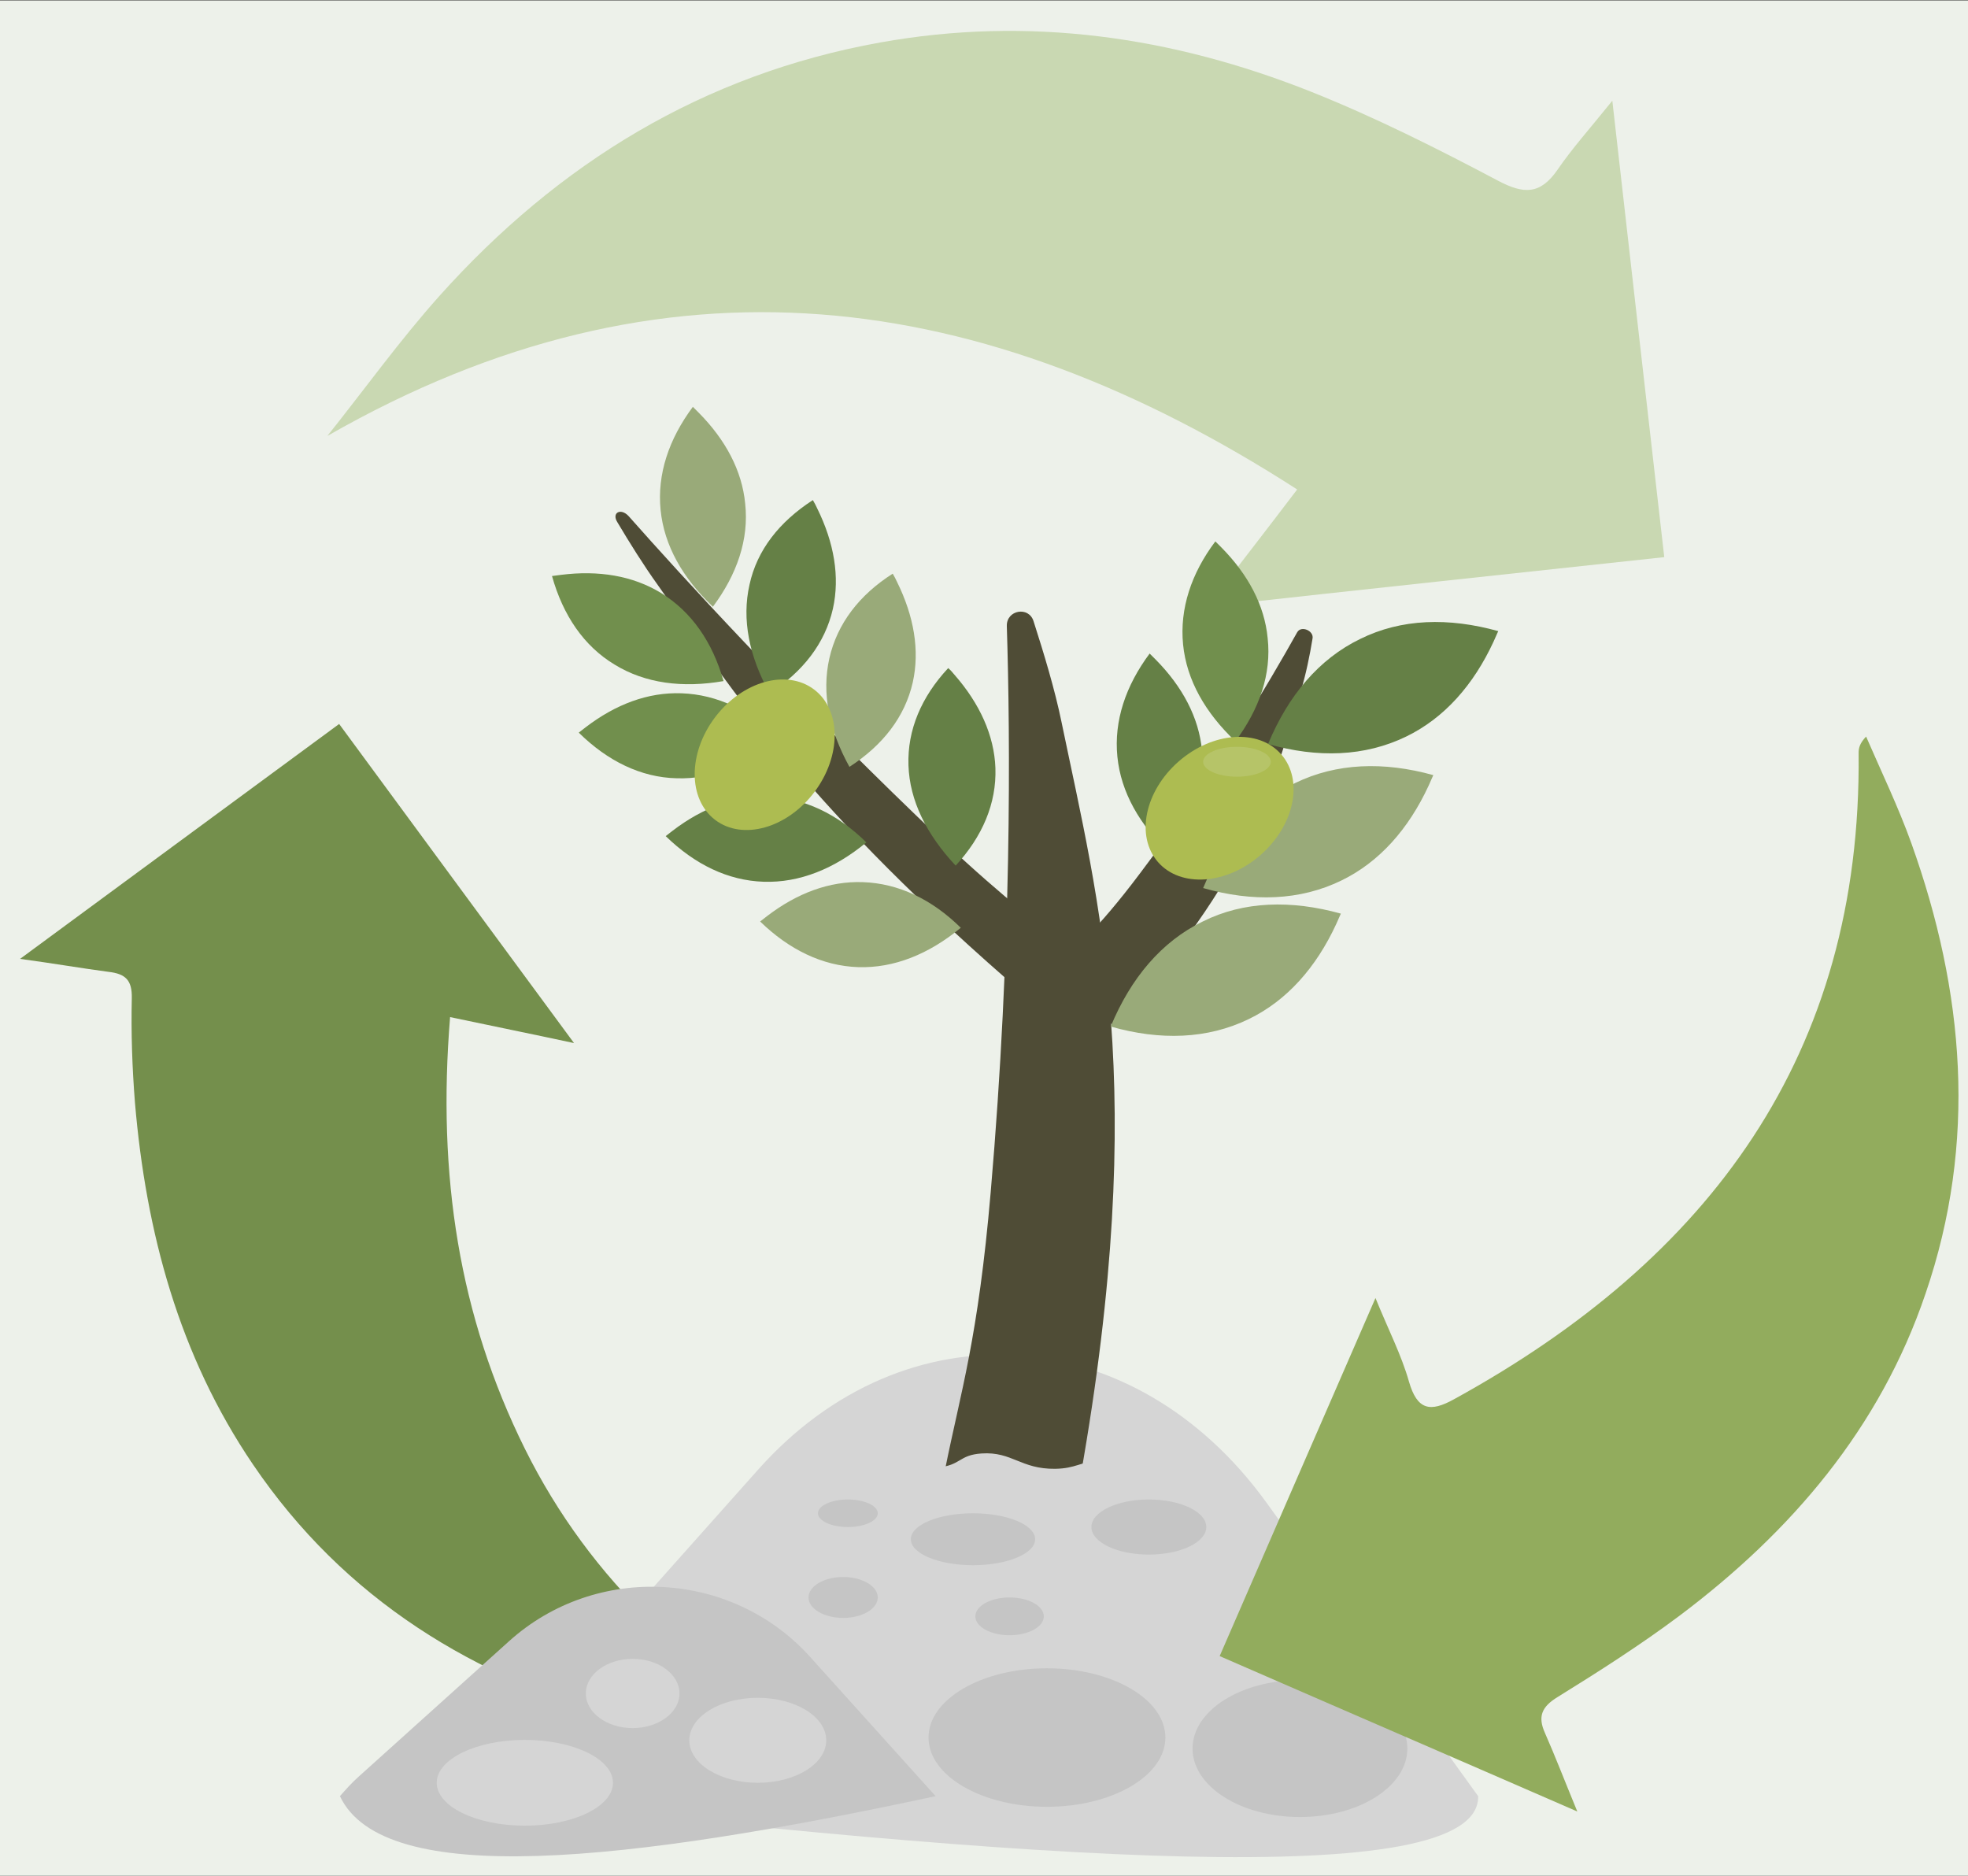 <?xml version="1.0" encoding="utf-8"?>
<!-- Generator: Adobe Illustrator 22.0.1, SVG Export Plug-In . SVG Version: 6.00 Build 0)  -->
<svg version="1.1" id="Livello_1" xmlns="http://www.w3.org/2000/svg" xmlns:xlink="http://www.w3.org/1999/xlink" x="0px" y="0px"
	 viewBox="0 0 500.2 476.7" enable-background="new 0 0 500.2 476.7" xml:space="preserve">
<rect x="0" y="0" width="500.2" height="476.7" fill="#333333" stroke="none"/>
<g>
	<g>
		<g>
			<rect x="-0.2" y="0.1" fill="#EDF1EA" width="501" height="476.9"/>
		</g>
	</g>
</g>
<g id="cerchio">
	<g>
		<g>
			<g>
				<path fill="#748F4C" d="M5.1,243.7c28-20.6,54.3-40,81.1-59.7c19.7,26.8,39.3,53.4,59.7,81.1c-10.7-2.3-20.6-4.3-31.5-6.6
					c-3.3,40.3,2.3,76,19,109.7c16.8,33.8,43.3,57.9,76.5,75.5c-17.1,0.5-33.6-2-49.9-6.4c-39.5-10.6-72.5-30.9-95.7-65.1
					c-18.8-27.7-27.2-59-30-92c-0.7-8.8-1-17.7-0.8-26.5c0.1-4.6-1.6-6.2-5.9-6.7C20.8,246.1,13.9,244.9,5.1,243.7z"/>
			</g>
		</g>
		<g>
			<g>
				<path fill="#C9D8B2" d="M306.8,154.2c8.4-10.9,15.6-20.2,22.9-29.8C249.9,73,168.9,61.7,83.2,110.8
					c9.5-11.9,18.4-24.3,28.5-35.6c30.2-33.7,67-56.3,112-64.4c37.8-6.8,74.3-1.5,109.5,12.5c16.3,6.5,32,14.4,47.5,22.6
					c6.6,3.5,10.8,3.6,15.2-2.8c3.7-5.4,8.1-10.3,13.9-17.5c4.5,39.8,8.8,77.4,13.2,116C384.2,145.8,346.5,149.8,306.8,154.2z"/>
			</g>
		</g>
	</g>
	<g>
		<g>
			<g>
				<g>
					<path fill="#D5D5D5" d="M321.9,381.9c-33.7-46.6-91.8-50.4-129.2-8.4l-64.5,72.4c-3,3.3-5.6,6.9-8.2,10.6
						c141.5,16.2,256.2,24.7,255.7,0L321.9,381.9z"/>
				</g>
			</g>
		</g>
		<g>
			<g>
				<g>
					<path fill="#C5C5C5" d="M205.9,421.1c-19.9-22.1-54.4-23.9-76.5-4l-38.2,34.4c-1.8,1.6-3.3,3.3-4.8,5
						c11.1,23.6,72.8,16.9,151.4,0L205.9,421.1z"/>
				</g>
			</g>
		</g>
		<g>
			<g>
				<path fill="#4F4C36" d="M255.9,159.1c-0.1-4.1,5.6-5.1,6.8-1.2c2.6,8.1,5.4,17.3,7.1,25.6c9.5,45.9,22.4,92.5,4.8,191.9
					c-10.3-4.1-24.1,2.3-34.4-1.9c4-19.9,8.4-33.3,11.6-70.5C257.2,240.6,256.8,187.8,255.9,159.1z"/>
			</g>
		</g>
		<g>
			<g>
				<path fill="#4F4C36" d="M329.7,160.7c1-1.8,4.3-0.4,3.9,1.6c-0.7,4.3-1.7,9.2-3,13.4c-7,23-12.5,47.3-47.8,84.9
					c-4.3-5.1-13.2-6.6-17.5-11.7c7.3-7.4,13.1-11.8,24.5-27C309,196.5,322.6,173.4,329.7,160.7z"/>
			</g>
		</g>
		<g>
			<g>
				<path fill="#4F4C36" d="M159.8,131.2c-2-2.2-4.4-0.9-2.9,1.5c3.1,5.2,6.7,11,10.3,16c19.6,27.7,38.3,56.9,93.8,104.6
					c1.5-5.5,9.4-6.5,10.8-12c-11.3-9.4-19.4-15.2-39-34.1C199.8,175.4,173.7,146.9,159.8,131.2z"/>
			</g>
		</g>
		<g>
			<g>
				<g>
					<path fill="#99AA79" d="M305.7,234.2c-10.5,5.1-18.3,14.4-23.4,26.7c12.6,3.6,24.6,3.2,35.1-1.9c9.7-4.7,17.1-13.1,22.2-24.1
						c0.4-0.9,0.8-1.8,1.2-2.7C328.2,228.7,316.1,229,305.7,234.2z"/>
				</g>
			</g>
			<g>
				<g>
					<path fill="#99AA79" d="M329.2,199c-10.5,5.1-18.3,14.4-23.4,26.7c12.6,3.6,24.6,3.2,35.1-1.9c9.7-4.7,17.1-13.1,22.2-24.1
						c0.4-0.9,0.8-1.8,1.2-2.7C351.7,193.5,339.7,193.9,329.2,199z"/>
				</g>
			</g>
			<g>
				<g>
					<path fill="#658046" d="M345.7,162.4c-10.5,5.1-18.3,14.4-23.4,26.7c12.6,3.6,24.6,3.2,35.1-1.9c9.7-4.7,17.1-13.1,22.2-24.1
						c0.4-0.9,0.8-1.8,1.2-2.7C368.2,156.9,356.2,157.2,345.7,162.4z"/>
				</g>
			</g>
			<g>
				<g>
					<path fill="#718F4D" d="M300.7,163.8c0.9,9.1,5.7,17.4,13.3,24.6c6.1-8.2,9.2-17.1,8.2-26.2c-0.8-8.4-5-16.2-11.7-23
						c-0.5-0.5-1.1-1.1-1.6-1.6C302.8,145.7,299.8,154.7,300.7,163.8z"/>
				</g>
			</g>
			<g>
				<g>
					<path fill="#658046" d="M284,192.3c0.9,9.1,5.7,17.4,13.3,24.6c6.1-8.2,9.2-17.1,8.2-26.2c-0.8-8.4-5-16.2-11.7-23
						c-0.5-0.5-1.1-1.1-1.6-1.6C286.1,174.3,283.1,183.2,284,192.3z"/>
				</g>
			</g>
			<g>
				<g>
					<path fill="#99AA79" d="M167.9,129.6c0.9,9.1,5.7,17.4,13.3,24.6c6.1-8.2,9.2-17.1,8.2-26.2c-0.8-8.4-5-16.2-11.7-23
						c-0.5-0.5-1.1-1.1-1.6-1.6C170,111.6,167,120.5,167.9,129.6z"/>
				</g>
			</g>
			<g>
				<g>
					<path fill="#718F4D" d="M156.2,168.9c7.8,4.8,17.3,6,27.7,4.2c-2.8-9.9-8.1-17.6-15.9-22.4c-7.2-4.4-15.9-5.8-25.4-4.6
						c-0.8,0.1-1.5,0.2-2.3,0.3C143.1,156.4,148.4,164.2,156.2,168.9z"/>
				</g>
			</g>
			<g>
				<g>
					<path fill="#718F4D" d="M172,197.8c9.1,0.3,18-3.3,26.1-10c-7.3-7.2-15.8-11.3-24.9-11.6c-8.5-0.3-16.7,2.8-24.3,8.6
						c-0.6,0.5-1.2,0.9-1.8,1.4C154.4,193.4,162.9,197.6,172,197.8z"/>
				</g>
			</g>
			<g>
				<g>
					<path fill="#658046" d="M194.1,224.1c9.1,0.3,18-3.3,26.1-10c-7.3-7.2-15.8-11.3-24.9-11.6c-8.5-0.3-16.7,2.8-24.3,8.6
						c-0.6,0.5-1.2,0.9-1.8,1.4C176.6,219.7,185,223.8,194.1,224.1z"/>
				</g>
			</g>
			<g>
				<g>
					<path fill="#99AA79" d="M218.1,245.8c9.1,0.3,18-3.3,26.1-10c-7.3-7.2-15.8-11.3-24.9-11.6c-8.5-0.3-16.7,2.8-24.3,8.6
						c-0.6,0.5-1.2,0.9-1.8,1.4C200.5,241.3,209,245.5,218.1,245.8z"/>
				</g>
			</g>
			<g>
				<g>
					<path fill="#658046" d="M190.5,148.6c-2,8.8-0.1,18.2,5.1,27.6c8.5-5.5,14.1-12.7,16.1-21.5c1.8-8.1,0.3-16.8-4-25.5
						c-0.3-0.7-0.7-1.4-1.1-2.1C198.1,132.6,192.4,139.8,190.5,148.6z"/>
				</g>
			</g>
			<g>
				<g>
					<path fill="#99AA79" d="M210.8,167.3c-2,8.8-0.1,18.2,5.1,27.6c8.5-5.5,14.1-12.7,16.1-21.5c1.8-8.1,0.3-16.8-4-25.5
						c-0.3-0.7-0.7-1.4-1.1-2.1C218.4,151.2,212.8,158.5,210.8,167.3z"/>
				</g>
			</g>
			<g>
				<g>
					<path fill="#658046" d="M230.9,194.5c0.3,9,4.6,17.6,12,25.5c6.8-7.4,10.4-15.8,10.1-24.8c-0.3-8.3-4-16.4-10.4-23.7
						c-0.5-0.6-1-1.2-1.6-1.7C234.2,177.1,230.6,185.5,230.9,194.5z"/>
				</g>
			</g>
		</g>
		<g>
			<g>
				<path fill="#D5D5D5" d="M212.9,374.4c1-0.7,3.7-2.4,5.9-3c6.9-1.9,11.3,2.3,19.4,1.6c6.2-0.6,5.4-3.2,11.3-3.6
					c7.8-0.5,9.9,4,18.7,3.9c5.3-0.1,6.1-1.7,12-2.3c7.4-0.8,15.3,2.5,19.5,4.1c-10.5,1.6-24.7,1.4-39,1.7
					C242.4,377.1,225.4,376.3,212.9,374.4z"/>
			</g>
		</g>
		<g>
			<g>
				<g>
					
						<ellipse transform="matrix(0.604 -0.797 0.797 0.604 -75.866 230.83)" fill="#ADBC51" cx="194.3" cy="191.8" rx="20.8" ry="15.8"/>
				</g>
			</g>
		</g>
		<g>
			<g>
				<g>
					
						<ellipse transform="matrix(0.753 -0.658 0.658 0.753 -58.598 254.725)" fill="#ADBC51" cx="310" cy="205.4" rx="20.8" ry="15.8"/>
				</g>
			</g>
		</g>
	</g>
	<g opacity="0.15">
		<g>
			<ellipse fill="#EDF1EA" cx="314.4" cy="193.6" rx="8.6" ry="3.8"/>
		</g>
	</g>
	<g>
		<g>
			<ellipse fill="#D5D5D5" cx="133.4" cy="453.1" rx="22.4" ry="10.9"/>
		</g>
	</g>
	<g>
		<g>
			<ellipse fill="#D5D5D5" cx="192.6" cy="442.3" rx="17.4" ry="10.8"/>
		</g>
	</g>
	<g>
		<g>
			<ellipse fill="#D5D5D5" cx="160.8" cy="430.4" rx="11.9" ry="8.8"/>
		</g>
	</g>
	<g>
		<g>
			<ellipse fill="#C5C5C5" cx="214.3" cy="406" rx="8.8" ry="5.2"/>
		</g>
	</g>
	<g>
		<g>
			<ellipse fill="#C5C5C5" cx="266.1" cy="441.6" rx="30.1" ry="17.6"/>
		</g>
	</g>
	<g>
		<g>
			<ellipse fill="#C5C5C5" cx="256.6" cy="410.8" rx="8.7" ry="4.8"/>
		</g>
	</g>
	<g>
		<g>
			<ellipse fill="#C5C5C5" cx="292" cy="388.1" rx="14.6" ry="7"/>
		</g>
	</g>
	<g>
		<g>
			<ellipse fill="#C5C5C5" cx="215.5" cy="384.6" rx="7.6" ry="3.5"/>
		</g>
	</g>
	<g>
		<g>
			<ellipse fill="#C5C5C5" cx="247.3" cy="391.2" rx="15.8" ry="6.6"/>
		</g>
	</g>
	<g>
		<g>
			<ellipse fill="#C5C5C5" cx="330.4" cy="444.4" rx="27.3" ry="17.4"/>
		</g>
	</g>
	<g>
		<g>
			<path fill="#92AC5D" d="M310,420.9c13.1-30.2,26-59.7,39.6-91c3.3,8.1,6.6,14.5,8.5,21.2c2.1,7.3,5.4,7.9,11.5,4.5
				c64.8-35.6,103.6-87.5,102.8-164.2c0-1.2,0.2-2.4,1.9-4.2c3.9,9,8.2,17.9,11.5,27.1c13.5,37.7,16.8,76,3.6,114.5
				c-11.6,34.2-34.1,60.5-62.6,81.9c-9.9,7.4-20.4,14.1-30.9,20.6c-4.1,2.5-5.1,5-3.2,9.2c2.6,5.9,4.9,11.9,8.2,19.9
				C369.7,446.8,340.5,434.2,310,420.9z"/>
		</g>
	</g>
</g>
</svg>
